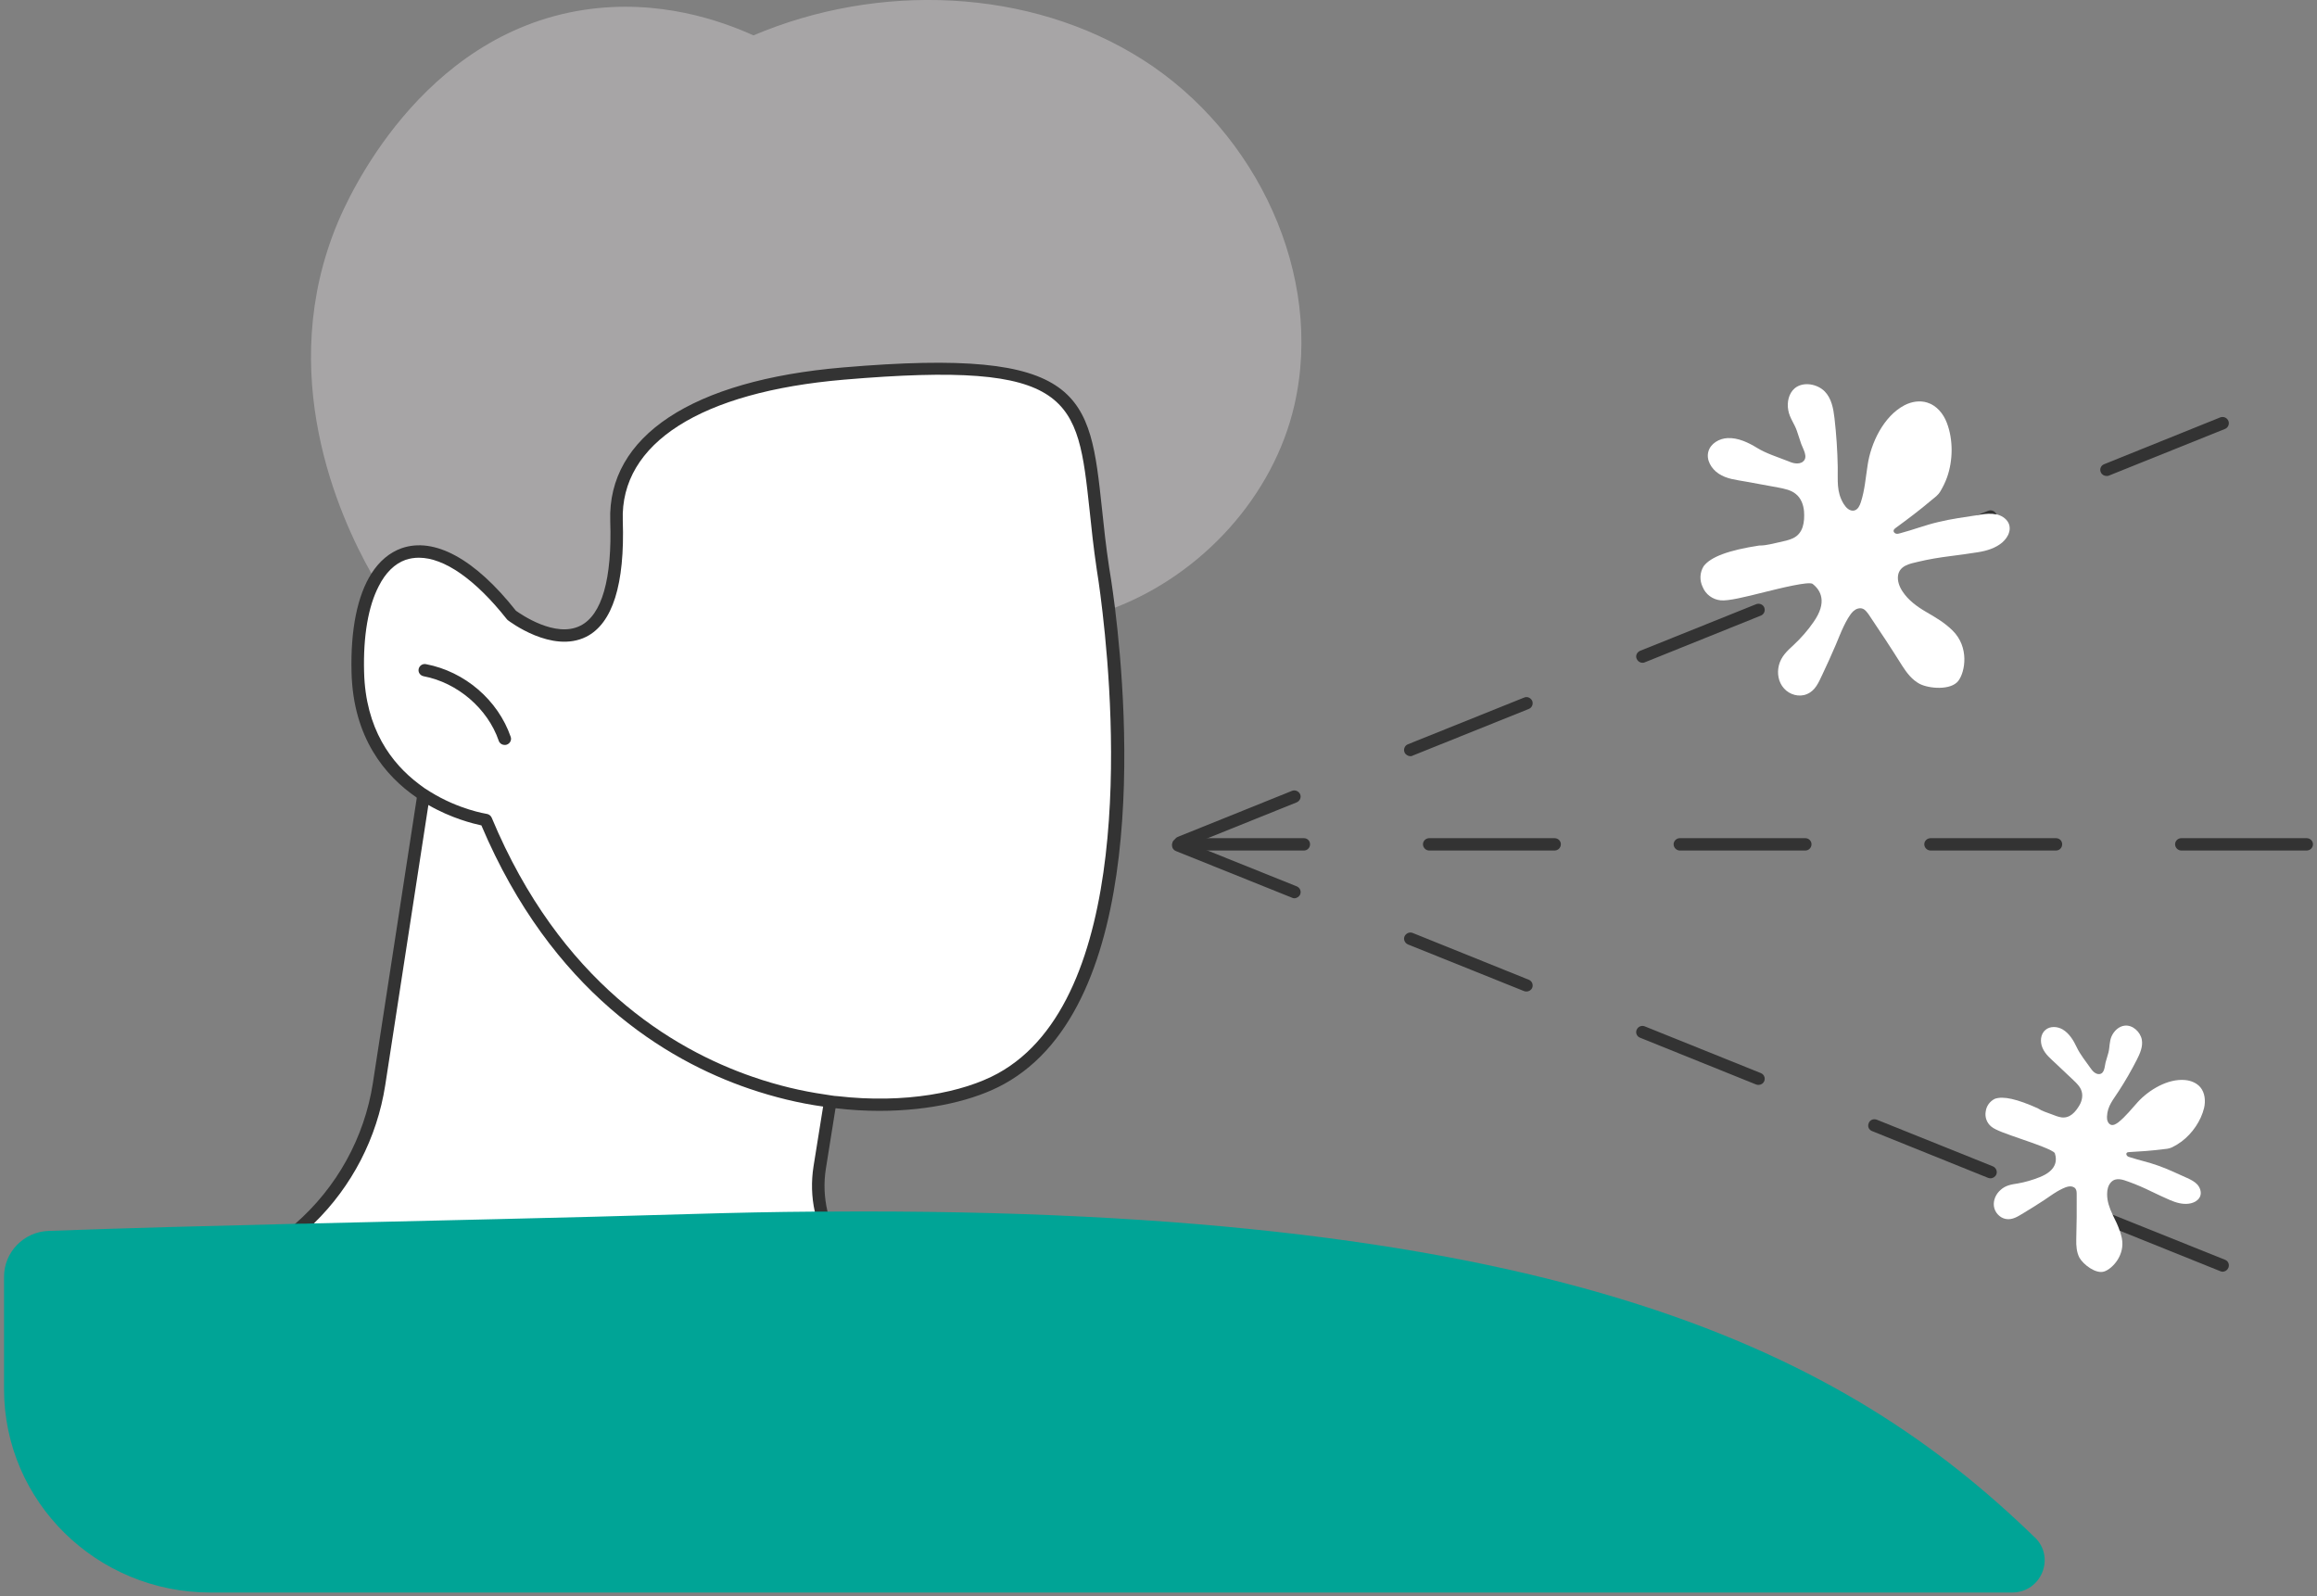 <svg width="482" height="332" viewBox="0 0 482 332" fill="none" xmlns="http://www.w3.org/2000/svg">
<rect x="0" y="0" width="482" height="332" fill="#808080" stroke="none"/>
<g clip-path="url(#clip0_5_2276)">
<path d="M179.384 187.781L170.527 242.86C169.119 251.578 172.492 260.382 179.384 266.04C154.778 291.328 88.352 294.012 56.004 260.931L61.811 255.994C70.99 248.171 77.032 237.404 78.85 225.597L90.258 151.495C90.258 151.495 109.79 119.308 179.384 187.81V187.781Z" fill="white"/>
<path d="M180.381 266.82C180.117 267.137 179.765 267.281 179.384 267.281C179.09 267.281 178.797 267.195 178.533 266.993L178.445 266.906C173.812 263.067 170.703 257.755 169.5 252.04C168.826 248.98 168.738 245.804 169.236 242.629L171.231 230.187L171.436 228.917L171.641 227.676L177.976 188.214C168.269 178.659 159.529 171.125 151.758 165.207C128.501 147.54 113.427 144.307 104.248 145.375C103.397 145.462 102.605 145.606 101.872 145.779C101.227 145.924 100.611 146.068 100.024 146.27C99.672 146.357 99.35 146.472 99.027 146.617C94.276 148.349 92.047 151.149 91.52 151.928L89.555 164.745L89.32 166.188L89.115 167.459L80.141 225.742C78.44 236.682 73.219 246.786 65.301 254.493C64.451 255.359 63.571 256.139 62.662 256.918L56.913 261.797L56.855 261.854C56.298 262.316 55.477 262.259 55.007 261.739C54.538 261.19 54.597 260.382 55.125 259.92L60.961 254.984C61.107 254.869 61.254 254.724 61.401 254.58C70.081 247.017 75.8 236.653 77.56 225.366L86.71 165.929L86.915 164.601L87.15 163.1L88.968 151.264C88.968 151.091 89.056 150.947 89.144 150.802C89.261 150.6 91.49 147.05 96.857 144.682C97.15 144.567 97.444 144.423 97.766 144.336C98.382 144.076 99.027 143.845 99.731 143.672C100.963 143.297 102.312 143.008 103.808 142.835C113.779 141.594 130.261 145.144 155.658 164.976C163.078 170.778 171.289 177.966 180.293 186.857C180.586 187.146 180.733 187.55 180.674 187.954L174.222 228.022L174.017 229.263L173.841 230.533H173.812L171.817 243.033C171.319 246.064 171.465 249.095 172.14 252.011C173.313 257.034 176.099 261.652 180.205 265.03C180.762 265.463 180.85 266.271 180.381 266.82Z" fill="#333333"/>
<path d="M269.271 84.263C264.931 103.2 250.091 119.395 231.938 126.409C231.527 126.583 231.087 126.756 230.648 126.9C230.237 127.073 229.797 127.218 229.357 127.362C222.319 129.7 214.84 130.653 207.362 129.902C199.297 150.109 177.8 163.042 155.658 164.976C155.042 165.034 154.397 165.091 153.781 165.12C153.107 165.149 152.432 165.178 151.758 165.207C150.262 165.207 148.795 165.207 147.3 165.178C129.762 164.456 115.538 157.817 104.717 149.907C103.074 148.724 101.491 147.511 100.024 146.27C99.614 145.952 99.233 145.606 98.881 145.289C98.499 144.971 98.118 144.653 97.766 144.336C95.801 142.604 94.012 140.901 92.399 139.226C85.918 132.616 81.812 126.64 80.082 123.985C79.759 123.494 79.32 122.801 78.792 121.935C78.528 121.502 78.264 121.069 78 120.578C77.765 120.174 77.501 119.77 77.267 119.308C70.492 107.328 57.119 77.682 70.257 46.303C72.222 41.626 87.238 7.274 121.492 2.05C137.123 -0.318 150.086 4.359 156.743 7.361C182.639 -3.637 214.136 -2.627 237.803 12.471C261.47 27.568 275.459 57.215 269.271 84.263Z" fill="#A7A5A6"/>
<path d="M229.445 118.269C229.445 118.269 244.343 204.553 208.212 224.385C186.774 236.163 127.123 232.958 101.051 170.576C101.051 170.576 75.096 166.852 74.422 139.833C73.718 112.842 88.792 105.625 106.418 127.939C106.418 127.939 129.527 145.779 128.266 108.31C127.709 91.971 144.103 80.366 175.454 77.71C232.172 72.861 224.518 85.216 229.474 118.269H229.445Z" fill="white"/>
<path d="M231.938 126.41C231.351 121.733 230.853 118.731 230.736 118.067C230.061 113.621 229.621 109.493 229.24 105.827C226.688 81.983 225.633 72.139 175.337 76.44C143.986 79.096 126.36 90.759 126.947 108.368C127.357 120.405 125.216 127.94 120.729 130.162C115.538 132.789 108.353 127.766 107.327 127.045C98.793 116.248 90.347 111.658 83.513 114.054C81.02 114.949 78.909 116.739 77.266 119.308C74.363 123.869 72.897 130.942 73.131 139.891C73.483 153.458 80.053 161.368 86.71 165.929C87.121 166.217 87.502 166.477 87.912 166.737C88.323 166.997 88.704 167.228 89.115 167.459C93.924 170.23 98.411 171.327 100.142 171.702C114.747 206.17 138.443 220.517 155.834 226.463C161.084 228.253 166.245 229.494 171.231 230.187C171.671 230.274 172.111 230.331 172.521 230.389C172.961 230.447 173.401 230.505 173.812 230.534H173.841C176.979 230.909 179.97 231.082 182.903 231.082C193.666 231.082 202.845 228.83 208.857 225.511C239.035 208.912 234.695 148.753 231.938 126.41ZM174.222 228.022C173.812 228.022 173.372 227.936 172.932 227.878C172.521 227.82 172.081 227.762 171.641 227.676C166.802 226.983 161.787 225.799 156.684 224.038C139.704 218.207 116.477 204.12 102.283 170.086C102.107 169.681 101.696 169.364 101.256 169.306C101.11 169.277 95.479 168.411 89.555 164.745C89.144 164.485 88.734 164.226 88.323 163.966C87.942 163.677 87.531 163.388 87.15 163.1C81.402 158.77 76.035 151.611 75.742 139.804C75.536 132.27 76.621 126.092 78.792 121.935C80.199 119.135 82.106 117.259 84.393 116.45C85.273 116.162 86.182 116.017 87.15 116.017C92.399 116.017 98.851 120.492 105.391 128.748C105.45 128.834 105.509 128.892 105.597 128.979C105.978 129.267 114.835 135.993 121.932 132.472C127.445 129.7 129.997 121.56 129.557 108.281C129 92.202 145.775 81.521 175.542 78.981C223.316 74.91 224.137 82.762 226.659 106.087C227.04 109.782 227.48 113.939 228.155 118.471C228.184 118.644 228.741 121.964 229.357 127.362C231.967 149.763 235.721 207.815 207.596 223.288C200.323 227.272 188.211 229.639 174.222 228.022Z" fill="#333333"/>
<path d="M104.981 154.959C104.423 154.959 103.925 154.613 103.749 154.093C101.461 147.396 95.156 141.998 88.118 140.67C87.414 140.526 86.944 139.862 87.091 139.169C87.238 138.476 87.912 138.014 88.616 138.159C96.681 139.688 103.602 145.635 106.242 153.285C106.476 153.949 106.095 154.671 105.421 154.902C105.274 154.959 105.127 154.959 105.01 154.959H104.981Z" fill="#333333"/>
<path d="M463.564 87.554C463.3 86.89 462.537 86.573 461.863 86.832L437.726 96.561C437.052 96.82 436.729 97.571 437.023 98.235C437.228 98.726 437.697 99.014 438.225 99.014C438.401 99.014 438.548 99.014 438.724 98.928L462.86 89.228C463.534 88.94 463.828 88.189 463.564 87.554ZM415.291 107.011V106.953C415.027 106.318 414.265 106 413.59 106.26L411.42 107.126H411.391L389.454 115.988C388.779 116.248 388.457 116.999 388.75 117.634C388.955 118.153 389.425 118.442 389.953 118.442C390.099 118.442 390.275 118.413 390.451 118.355L414.587 108.627C415.203 108.367 415.526 107.646 415.291 107.011ZM367.019 126.381C366.755 125.717 365.963 125.428 365.318 125.688L341.182 135.387C340.507 135.676 340.184 136.426 340.478 137.061C340.683 137.552 341.152 137.87 341.68 137.87C341.827 137.87 342.003 137.87 342.149 137.783L366.315 128.055C366.96 127.795 367.283 127.044 367.019 126.381ZM318.746 145.808C318.453 145.144 317.69 144.827 317.045 145.115L292.909 154.815C292.234 155.075 291.912 155.825 292.176 156.489C292.381 156.98 292.88 157.297 293.408 157.297C293.554 157.297 293.73 157.297 293.877 157.182L318.013 147.482C318.688 147.223 319.01 146.472 318.746 145.808ZM270.474 165.236C270.18 164.572 269.418 164.254 268.773 164.514L244.988 174.098C244.725 174.213 244.519 174.416 244.373 174.646C244.314 174.733 244.285 174.82 244.255 174.906C244.167 175.195 244.167 175.484 244.285 175.772C244.49 176.263 244.988 176.552 245.487 176.552C245.663 176.552 245.81 176.552 245.986 176.465L248.009 175.657L251.235 174.358L269.741 166.91C270.415 166.621 270.738 165.871 270.474 165.236Z" fill="#333333"/>
<path d="M269.741 184.375L251.206 176.927L248.009 175.657L245.604 174.675C245.135 174.473 244.607 174.56 244.255 174.906C244.109 175.022 243.991 175.195 243.903 175.368C243.845 175.455 243.845 175.541 243.845 175.628C243.727 176.234 244.05 176.812 244.637 177.043L268.773 186.742C268.919 186.829 269.095 186.857 269.242 186.857C269.77 186.857 270.268 186.54 270.474 186.049C270.738 185.385 270.415 184.635 269.741 184.375ZM318.013 203.802L293.877 194.074C293.232 193.814 292.469 194.132 292.176 194.796C291.912 195.431 292.234 196.182 292.909 196.47L317.045 206.17C317.192 206.227 317.368 206.256 317.544 206.256C318.042 206.256 318.541 205.968 318.746 205.477C319.01 204.813 318.688 204.062 318.013 203.802ZM366.315 223.23L342.149 213.502C341.504 213.242 340.742 213.56 340.478 214.195C340.184 214.859 340.507 215.609 341.181 215.869L365.318 225.597C365.464 225.655 365.64 225.684 365.816 225.684C366.315 225.684 366.813 225.395 367.019 224.876C367.283 224.24 366.96 223.49 366.315 223.23ZM414.587 242.629L390.451 232.93C389.777 232.67 389.014 232.929 388.75 233.622C388.457 234.286 388.75 235.037 389.454 235.297L413.59 245.025C413.766 245.083 413.913 245.111 414.089 245.111C414.587 245.111 415.086 244.794 415.291 244.303C415.555 243.668 415.233 242.918 414.587 242.629ZM462.86 262.056L439.486 252.675L438.724 252.357C438.049 252.068 437.287 252.357 437.023 253.05C436.729 253.714 437.052 254.464 437.726 254.724L440.952 256.023H440.982L461.863 264.424C462.039 264.51 462.185 264.539 462.361 264.539C462.889 264.539 463.358 264.222 463.564 263.731C463.828 263.067 463.564 262.316 462.86 262.056Z" fill="#333333"/>
<path d="M271.236 174.358H245.164C244.871 174.358 244.578 174.445 244.373 174.647C244.109 174.791 243.933 175.051 243.903 175.368C243.845 175.455 243.845 175.541 243.845 175.628C243.874 176.379 244.431 176.927 245.164 176.927H271.236C271.969 176.927 272.527 176.35 272.527 175.628C272.527 174.906 271.969 174.358 271.236 174.358ZM323.38 174.358H297.308C296.604 174.358 296.018 174.935 296.018 175.628C296.018 176.321 296.604 176.927 297.308 176.927H323.38C324.113 176.927 324.7 176.35 324.7 175.628C324.7 174.906 324.113 174.358 323.38 174.358ZM375.553 174.358H349.452C348.748 174.358 348.161 174.935 348.161 175.628C348.161 176.321 348.748 176.927 349.452 176.927H375.553C376.257 176.927 376.843 176.35 376.843 175.628C376.843 174.906 376.257 174.358 375.553 174.358ZM427.697 174.358H401.625C400.892 174.358 400.305 174.935 400.305 175.628C400.305 176.321 400.892 176.927 401.625 176.927H427.697C428.43 176.927 428.987 176.35 428.987 175.628C428.987 174.906 428.43 174.358 427.697 174.358ZM479.84 174.358H453.768C453.065 174.358 452.478 174.935 452.478 175.628C452.478 176.321 453.065 176.927 453.768 176.927H479.84C480.573 176.927 481.16 176.35 481.16 175.628C481.16 174.906 480.573 174.358 479.84 174.358Z" fill="#333333"/>
<path d="M423.298 319.791C427.638 324.006 424.647 331.28 418.546 331.28H43.804C20.079 331.28 0.84 312.343 0.84 288.961V265.578C0.84 260.469 4.946 256.225 10.137 256.052C26.56 255.446 43.628 255.013 61.401 254.58C62.046 254.551 62.72 254.551 63.365 254.551C64.011 254.551 64.656 254.493 65.301 254.493C90.229 253.887 116.506 253.368 144.191 252.53C152.901 252.271 161.347 252.097 169.5 252.04C169.94 252.04 170.38 252.04 170.82 252.04H172.14C325.697 250.972 384.175 281.831 423.298 319.82V319.791Z" fill="#00A496"/>
<path d="M417.96 110.677C417.755 111.514 417.168 112.293 416.494 112.871C415.115 114.025 413.326 114.574 411.537 114.863C409.631 115.151 407.725 115.44 405.818 115.671C403.502 115.96 401.185 116.335 398.927 116.883C397.255 117.259 395.173 117.692 394.85 119.683C394.674 120.838 395.114 122.022 395.759 123.003C396.962 124.851 398.78 126.179 400.657 127.275C402.651 128.43 404.499 129.498 406.17 131.144C409.69 134.579 408.839 139.746 407.373 141.651C405.818 143.643 401.302 143.268 399.337 142.258C397.754 141.42 396.639 139.948 395.701 138.476C393.442 134.868 391.096 131.317 388.721 127.795C388.369 127.333 388.017 126.814 387.46 126.612C386.815 126.381 386.052 126.669 385.553 127.131C384.732 127.911 384.058 129.238 383.559 130.249C382.943 131.519 382.445 132.847 381.888 134.146C381.008 136.224 380.069 138.274 379.101 140.323C378.339 141.911 377.664 143.672 375.875 144.394C374.262 145.087 372.268 144.509 371.124 143.21C369.951 141.911 369.629 140.035 370.069 138.36C370.538 136.542 371.77 135.416 373.119 134.175C374.644 132.76 376.081 131.115 377.254 129.412C380.187 125.255 378.779 122.772 377.049 121.444C376.169 120.925 370.421 122.339 367.048 123.176C363.001 124.187 359.54 125.053 357.927 124.88C356.256 124.706 354.819 123.638 354.203 122.108C353.528 120.723 353.587 119.106 354.408 117.778C355.874 115.844 359.57 114.458 365.992 113.477H366.168C367.459 113.477 368.925 113.044 370.186 112.784C371.124 112.582 372.092 112.38 372.972 111.976C375.142 110.966 375.436 108.57 375.289 106.376C375.172 105.019 374.673 103.633 373.588 102.767C372.591 101.93 371.212 101.67 369.893 101.41C367.693 101.006 365.494 100.602 363.265 100.198C361.241 99.823 359.247 99.678 357.517 98.524C355.992 97.513 354.877 95.637 355.405 93.876C355.874 92.26 357.634 91.22 359.364 91.134C361.535 91.018 363.705 92.058 365.494 93.154C367.4 94.338 369.775 95.06 371.887 95.897C372.415 96.128 372.943 96.33 373.5 96.388C374.057 96.445 374.673 96.388 375.113 95.983C376.198 95.06 375.054 93.356 374.702 92.346C374.409 91.422 374.116 90.528 373.793 89.604C373.295 88.132 372.268 86.919 372.004 85.303C371.711 83.686 372.092 81.838 373.353 80.77C375.142 79.298 378.075 79.876 379.6 81.434C381.008 82.878 381.389 84.985 381.624 86.977C382.005 90.326 382.239 93.703 382.298 97.109C382.357 99.909 381.976 102.276 383.53 104.817C383.794 105.221 384.087 105.625 384.468 105.885C384.85 106.174 385.377 106.318 385.817 106.174C386.521 105.943 386.873 105.192 387.108 104.47C387.929 101.959 388.105 99.361 388.515 96.763C389.19 92.173 391.829 86.573 396.199 84.292C397.636 83.542 399.367 83.253 400.921 83.744C402.886 84.35 404.293 86.082 404.997 87.958C406.346 91.48 406.288 95.81 405.027 99.332C404.675 100.314 404.206 101.266 403.678 102.161C403.15 103.056 402.534 103.431 401.771 104.066C399.396 106.087 396.932 107.934 394.41 109.782C394.176 109.955 393.912 110.157 393.912 110.446C393.912 110.735 394.205 110.966 394.469 111.023C394.762 111.081 395.055 110.994 395.349 110.908C397.988 110.215 400.569 109.205 403.208 108.598C405.906 107.934 408.663 107.588 411.391 107.155H411.42C411.625 107.097 411.86 107.068 412.065 107.04C413.121 106.866 414.235 106.78 415.291 107.011C415.379 107.011 415.438 107.011 415.526 107.04C416.64 107.357 417.696 108.137 417.989 109.233C418.107 109.724 418.107 110.215 417.96 110.677Z" fill="white"/>
<path d="M442.39 239.857C442.272 240.06 442.36 240.29 442.507 240.435C442.653 240.608 442.859 240.666 443.064 240.723C445 241.359 446.994 241.763 448.9 242.456C450.982 243.177 452.977 244.159 455 245.054C455.763 245.4 456.555 245.804 457.112 246.41C457.669 247.045 457.992 247.969 457.728 248.749C457.61 249.095 457.405 249.413 457.112 249.643C456.643 250.076 455.968 250.307 455.323 250.394C453.974 250.567 452.654 250.163 451.422 249.643C450.132 249.066 448.842 248.489 447.551 247.854C446.026 247.103 444.442 246.41 442.829 245.833C441.627 245.4 440.161 244.823 439.134 245.948C438.548 246.584 438.342 247.478 438.342 248.344C438.313 249.874 438.841 251.318 439.486 252.675C439.515 252.761 439.574 252.848 439.603 252.934C440.131 253.974 440.601 254.955 440.953 256.023H440.982C441.128 256.514 441.275 257.005 441.392 257.524C442.126 261.046 439.486 263.875 437.785 264.481C436.026 265.116 433.386 263.038 432.594 261.652C431.978 260.498 431.89 259.141 431.92 257.842C432.008 254.724 432.037 251.606 432.008 248.489C432.008 248.056 432.008 247.594 431.744 247.247C431.421 246.843 430.864 246.728 430.336 246.814C429.515 246.959 428.547 247.507 427.843 247.911C426.934 248.46 426.084 249.095 425.204 249.672C423.796 250.596 422.359 251.491 420.922 252.357C419.808 253.021 418.664 253.829 417.256 253.569C415.995 253.338 414.969 252.213 414.793 250.942C414.617 249.672 415.203 248.373 416.171 247.536C417.197 246.584 418.429 246.381 419.778 246.179C421.274 245.92 422.858 245.458 424.295 244.88C427.814 243.495 427.961 241.416 427.462 239.886C427.11 239.222 423.004 237.808 420.57 236.971C417.667 235.96 415.145 235.123 414.265 234.373C413.297 233.593 412.857 232.352 413.092 231.168C413.238 230.043 413.972 229.061 414.998 228.57C416.728 227.964 419.573 228.599 423.943 230.562L424.031 230.62C424.823 231.14 425.908 231.457 426.817 231.804C427.462 232.063 428.137 232.323 428.84 232.439C430.6 232.67 431.773 231.313 432.594 229.898C433.093 229.032 433.327 227.964 433.034 227.012C432.77 226.088 432.037 225.366 431.333 224.702C430.131 223.547 428.928 222.422 427.726 221.296C426.641 220.257 425.468 219.362 424.881 217.947C424.353 216.706 424.471 215.118 425.497 214.252C426.465 213.415 427.99 213.502 429.075 214.137C430.453 214.945 431.363 216.446 432.008 217.832C432.712 219.333 433.855 220.719 434.823 222.104C435.058 222.422 435.292 222.768 435.615 223.028C435.938 223.288 436.348 223.49 436.759 223.432C437.844 223.288 437.815 221.787 438.02 221.007C438.225 220.343 438.401 219.65 438.606 218.986C438.9 217.861 438.782 216.706 439.252 215.609C439.75 214.483 440.747 213.502 441.979 213.357C443.68 213.155 445.264 214.685 445.557 216.273C445.821 217.716 445.176 219.16 444.501 220.488C443.357 222.71 442.126 224.875 440.747 226.983C439.633 228.744 438.401 230.043 438.313 232.265C438.313 232.612 438.313 232.958 438.46 233.276C438.577 233.593 438.841 233.882 439.164 233.997C439.691 234.142 440.219 233.795 440.659 233.478C442.214 232.237 443.387 230.707 444.706 229.263C447.023 226.723 450.982 224.327 454.59 224.673C455.792 224.789 456.994 225.28 457.757 226.203C458.695 227.358 458.842 229.003 458.519 230.447C457.874 233.16 456.056 235.787 453.827 237.461C453.211 237.923 452.537 238.328 451.833 238.674C451.129 238.991 450.601 238.991 449.868 239.078C447.58 239.367 445.293 239.54 442.976 239.655C442.771 239.655 442.507 239.684 442.39 239.857Z" fill="white"/>
</g>
<defs>
<clipPath id="clip0_5_2276">
<rect width="480.32" height="331.28" fill="white" transform="translate(0.84)"/>
</clipPath>
</defs>
</svg>
